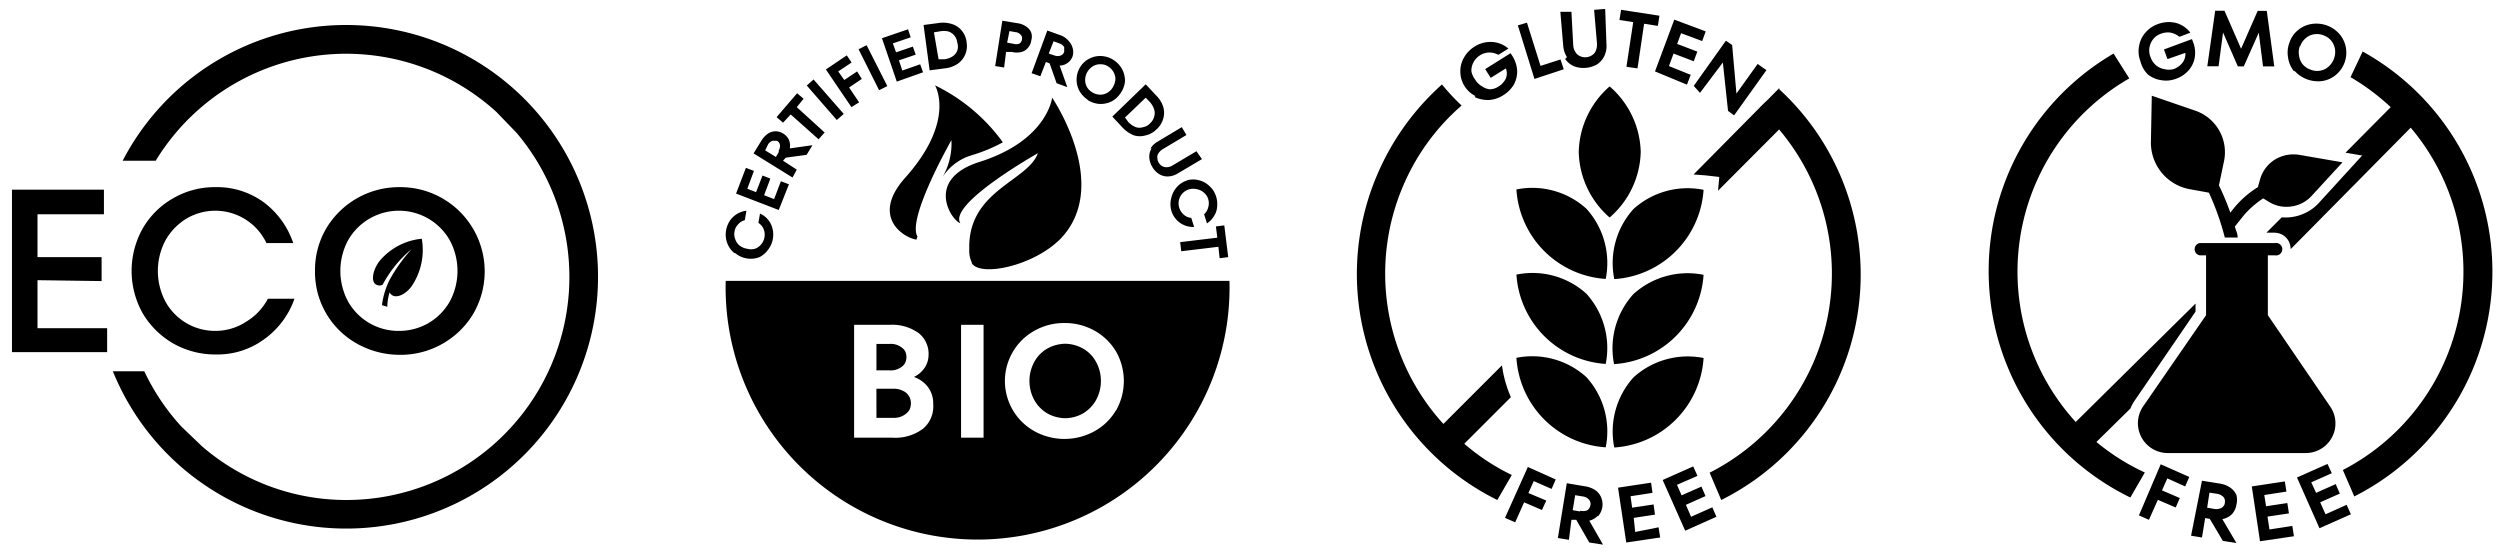 <svg id="Layer_1" data-name="Layer 1" xmlns="http://www.w3.org/2000/svg" viewBox="0 0 140 31"><path d="M120.27,4.16a1.53,1.53,0,0,0,.76.33,1.56,1.56,0,0,0,.83-.08,1.66,1.66,0,0,0,.71-.48,1.45,1.45,0,0,0,.34-.73,1.64,1.64,0,0,0-.1-.85l-.06-.16-1.57.58.2.54,1-.35a.81.81,0,0,1-.15.54,1.11,1.11,0,0,1-.51.37,1,1,0,0,1-.52,0,1,1,0,0,1-.47-.22,1.05,1.05,0,0,1-.3-.45,1,1,0,0,1-.06-.54,1.05,1.05,0,0,1,.21-.47.94.94,0,0,1,.43-.3,1.07,1.07,0,0,1,.56-.06,1.26,1.26,0,0,1,.48.23l.61-.23a1.51,1.51,0,0,0-.82-.55,1.73,1.73,0,0,0-1,.07,1.58,1.58,0,0,0-.69.47,1.5,1.5,0,0,0-.36.75,1.54,1.54,0,0,0,.07.85A1.59,1.59,0,0,0,120.27,4.16Zm4.22-2.34.83,1.9h.33l.84-1.89.24,1.89h.63L126.94.61h-.51l-.93,2.12L124.57.6h-.52l-.44,3.11h.63Zm4,2.14a1.77,1.77,0,0,0,1.54.58,1.53,1.53,0,0,0,.76-.33,1.62,1.62,0,0,0,.58-1.54,1.58,1.58,0,0,0-.35-.75,1.71,1.71,0,0,0-.7-.49,1.75,1.75,0,0,0-.85-.09,1.57,1.57,0,0,0-.76.33,1.47,1.47,0,0,0-.49.69,1.55,1.55,0,0,0-.09.85A1.59,1.59,0,0,0,128.47,4Zm.32-1.37a1,1,0,0,1,.31-.45.89.89,0,0,1,.47-.22,1,1,0,0,1,.53.06,1,1,0,0,1,.43.3,1.05,1.05,0,0,1,.21.47,1.09,1.09,0,0,1-.06.54,1.1,1.1,0,0,1-.31.45.93.93,0,0,1-.47.22,1,1,0,0,1-.53-.06,1,1,0,0,1-.44-.3.94.94,0,0,1-.2-.47A1,1,0,0,1,128.79,2.59Zm-1.72,27.06-.11-.72,1.2-.18-.09-.58-1.19.18-.1-.63,1.24-.19-.09-.57-1.85.28.46,3.07,1.9-.28-.09-.58ZM125,28.78a1,1,0,0,0,.24-.52,1.1,1.1,0,0,0,0-.54,1,1,0,0,0-.34-.41,1.43,1.43,0,0,0-.59-.23l-1-.16L122.7,30l.61.1.18-1.09.26.05.73,1.23.76.12-.79-1.34A1,1,0,0,0,125,28.78Zm-1-.28-.4-.07.13-.84.41.06a.62.62,0,0,1,.37.18.38.38,0,0,1,.08.33.25.25,0,0,1-.06.16.34.34,0,0,1-.12.12.65.65,0,0,1-.41.06Zm6.23.3-.3-.67,1.1-.49-.23-.53-1.1.49-.27-.59,1.15-.51-.24-.52-1.71.76,1.26,2.84,1.76-.78-.24-.53Zm-10.45.06.56.25.5-1.12,1,.43.23-.53-1-.43.3-.67,1,.45.23-.53L121,26Zm12.54-26-.69,1.46A12.79,12.79,0,0,1,133.88,6l-2.53,2.55.93.16-2.43,2.66a2.46,2.46,0,0,1-.95.64,2.51,2.51,0,0,1-1.12.16l-.86.86h.45a1,1,0,0,1,.47.13,1,1,0,0,1,.33.35,1.14,1.14,0,0,1,.11.44L135,7.15a12.5,12.5,0,0,1-3.8,19.17l.64,1.48a14.1,14.1,0,0,0,.46-24.92ZM117.4,24.75l1.9-1.87a2.55,2.55,0,0,1,.23-.43l3.42-5V17l-6.71,6.63a12.49,12.49,0,0,1,3-19.24L118.36,3a14.1,14.1,0,0,0,.94,24.86l.81-1.4A12.31,12.31,0,0,1,117.4,24.75Zm10-10.45a.35.35,0,1,0,0-.69h-4.21a.35.35,0,0,0,0,.69h.35v3.35L120,22.78a1.67,1.67,0,0,0,1.36,2.59h7.79a1.66,1.66,0,0,0,1.35-2.59L127,17.65V14.3ZM120.45,8a2.65,2.65,0,0,0,2.15,2.59l1.1.2a15,15,0,0,1,.89,2.51h.72c0-.21-.1-.41-.16-.61l.46-.58a5,5,0,0,1,1.13-1l.33.2a1.86,1.86,0,0,0,1.26.25,1.88,1.88,0,0,0,1.13-.6l1.72-1.87-2.43-.42a2,2,0,0,0-1.36.27,1.91,1.91,0,0,0-.83,1.12l-.12.42a5.45,5.45,0,0,0-1.37,1.21l-.17.22a14.55,14.55,0,0,0-.64-1.53L124.55,9A2.46,2.46,0,0,0,123,6.22l-2.5-.86Z"/><path d="M84.28,29l.57.25.5-1.12,1,.43.24-.53-1-.42.3-.67,1,.44.23-.53-1.56-.7Zm5.2-.08a1,1,0,0,0,.25-.52,1,1,0,0,0-.06-.53.92.92,0,0,0-.33-.42,1.45,1.45,0,0,0-.6-.22l-1-.17-.5,3.07.62.1L88,29.11l.27,0L89,30.38l.77.12L89,29.16A1,1,0,0,0,89.48,28.88Zm-1-.28-.41-.07.14-.84.41.07a.52.52,0,0,1,.36.18.28.28,0,0,1,.08.15.32.32,0,0,1,0,.17.44.44,0,0,1-.06.16.34.34,0,0,1-.12.12A.6.6,0,0,1,88.51,28.6Zm6.22.3-.29-.67,1.1-.49-.23-.53-1.11.49-.26-.59,1.15-.5-.24-.53-1.71.76,1.26,2.84,1.75-.78-.23-.53Zm-3.13.85L91.49,29l1.19-.18-.08-.57-1.2.18-.09-.64,1.23-.19-.08-.57-1.85.28.46,3.07,1.9-.28-.09-.57Zm-4-25.91-.18-.55-1.12.36-.76-2.42L85,1.42l.93,3Zm-5,1.55a1.74,1.74,0,0,0,.81.17,1.68,1.68,0,0,0,.79-.26,1.78,1.78,0,0,0,.61-.61,1.53,1.53,0,0,0,.18-.79,1.73,1.73,0,0,0-.27-.81l-.1-.15-1.42.89.31.49.85-.53a.78.78,0,0,1,0,.56,1.1,1.1,0,0,1-.42.46.91.91,0,0,1-.5.15A1,1,0,0,1,83,4.84a1.09,1.09,0,0,1-.39-.38A1.13,1.13,0,0,1,82.4,4a.94.94,0,0,1,.11-.5,1,1,0,0,1,.35-.39,1,1,0,0,1,.54-.17,1.1,1.1,0,0,1,.51.13l.56-.35a1.53,1.53,0,0,0-.91-.37,1.66,1.66,0,0,0-1,.27,1.7,1.7,0,0,0-.58.61,1.49,1.49,0,0,0-.2.8A1.52,1.52,0,0,0,82,4.8a1.53,1.53,0,0,0,.63.58Zm5.08-2.13a1.15,1.15,0,0,0,.47.4,1.45,1.45,0,0,0,.68.1,1.51,1.51,0,0,0,.66-.21,1.21,1.21,0,0,0,.4-.49,1.35,1.35,0,0,0,.1-.66L89.89.5l-.62.05.16,1.87a.89.89,0,0,1-.12.53.69.69,0,0,1-1,.08.8.8,0,0,1-.21-.51L88,.66l-.62,0,.16,1.9a1.43,1.43,0,0,0,.21.64Zm7.55,1.9L96.48,3.5l.29,2.71.34.25,1.81-2.53-.49-.35L97.24,5.24,97,2.52l-.35-.24-1.8,2.53ZM91.08,3.74l.62.09.37-2.5.77.12.09-.57L90.78.55l-.09.57.77.12Zm3.39,1,.21-.55L93.46,3.7,93.72,3l1.13.43.2-.54-1.13-.43.22-.6,1.18.44.2-.54-1.76-.66L92.68,4ZM90.4,20.39a5.36,5.36,0,0,0,5-5,4.52,4.52,0,0,0-3.93,1.08,4.52,4.52,0,0,0-1.08,3.93Zm1.08-8.69a4.52,4.52,0,0,0-1.08,3.93,5.36,5.36,0,0,0,5-5,4.52,4.52,0,0,0-3.93,1.08Zm3.93,8.35a4.52,4.52,0,0,0-3.93,1.08,4.52,4.52,0,0,0-1.08,3.93,5.36,5.36,0,0,0,5-5ZM90.14,4.84a5,5,0,0,0-1.73,3.67,5,5,0,0,0,1.73,3.67,5,5,0,0,0,1.74-3.67A5,5,0,0,0,90.14,4.84Zm9.5.09L99,5.58c-.17.16-.34.32-.5.49l0,0L94.84,9.77l.66.05.78.09-.07.77,3.42-3.43a12.5,12.5,0,0,1-3.89,19.22L96.39,28a14.1,14.1,0,0,0,3.25-23ZM84.92,10.62a5.36,5.36,0,0,0,5,5,4.52,4.52,0,0,0-1.08-3.93,4.52,4.52,0,0,0-3.93-1.08Zm0,4.76a5.36,5.36,0,0,0,5,5,4.54,4.54,0,0,0-1.08-3.93,4.49,4.49,0,0,0-3.93-1.07Zm0,4.67a5.36,5.36,0,0,0,5,5,4.52,4.52,0,0,0-1.08-3.93,4.52,4.52,0,0,0-3.93-1.08ZM82,24.85l2.61-2.61a6.56,6.56,0,0,1-.5-1.78l-3.28,3.28a12.5,12.5,0,0,1-2.14-13.59,12.31,12.31,0,0,1,3.16-4.24,12.37,12.37,0,0,1-1.1-1.18A14.23,14.23,0,0,0,77.25,9.5,14.12,14.12,0,0,0,83.85,28l.81-1.4A12.17,12.17,0,0,1,82,24.85Z"/><path d="M19.39,1.4A14.09,14.09,0,0,0,6.87,9H8.72A12.49,12.49,0,0,1,27.8,6.27l1.12,1.16A12.49,12.49,0,0,1,19.39,28a12.36,12.36,0,0,1-8.07-3l-1.16-1.11a12.39,12.39,0,0,1-2.08-3.1H6.32A14.1,14.1,0,1,0,19.39,1.4Z"/><path d="M2.1,15.69v2.69H6v1.34H.67v-9.1H5.82V12H2.1v2.4H5.69v1.34Z"/><path d="M9.73,19.25A4.72,4.72,0,0,1,8,17.56a4.85,4.85,0,0,1,0-4.78,4.57,4.57,0,0,1,1.72-1.69,4.63,4.63,0,0,1,2.35-.61,4.44,4.44,0,0,1,2.69.84,4.73,4.73,0,0,1,1.66,2.29h-1.5a3.17,3.17,0,0,0-4.49-1.36,3.34,3.34,0,0,0-1.17,1.22,3.67,3.67,0,0,0,0,3.41,3.17,3.17,0,0,0,2.81,1.65A3.15,3.15,0,0,0,13.81,18,3.24,3.24,0,0,0,15,16.73h1.49A4.68,4.68,0,0,1,14.79,19a4.41,4.41,0,0,1-2.7.85A4.75,4.75,0,0,1,9.73,19.25Z"/><path d="M20,19.25a4.59,4.59,0,0,1-2.36-4.08,4.61,4.61,0,0,1,.63-2.38,4.75,4.75,0,0,1,4.13-2.31,4.72,4.72,0,0,1,4.11,7.08,4.68,4.68,0,0,1-1.73,1.69,4.73,4.73,0,0,1-2.38.62A4.9,4.9,0,0,1,20,19.25ZM24,18.09a3.29,3.29,0,0,0,1.19-1.21,3.62,3.62,0,0,0,0-3.42,3.27,3.27,0,0,0-2.84-1.66,3.27,3.27,0,0,0-2.86,1.66,3.62,3.62,0,0,0,0,3.42,3.23,3.23,0,0,0,2.86,1.65A3.29,3.29,0,0,0,24,18.09Z"/><path d="M21.22,14.66c-.34.48-.46,1.09-.17,1.27a.6.6,0,0,0,.19.06.45.45,0,0,0,.19-.05,6.66,6.66,0,0,1,1.63-2,8.93,8.93,0,0,0-1.24,1.73,4.37,4.37,0,0,0-.43,1.42l.3.09a2.8,2.8,0,0,1,.13-.81.36.36,0,0,0,.11.14c.26.21.77,0,1.12-.48a3.62,3.62,0,0,0,.57-2.66A3.51,3.51,0,0,0,21.22,14.66Z"/><path d="M60.65,19.52a2.1,2.1,0,0,0-1-.27,2.12,2.12,0,0,0-1,.27,1.88,1.88,0,0,0-.73.75,2.17,2.17,0,0,0-.27,1.06,2.21,2.21,0,0,0,.27,1.07,2,2,0,0,0,.73.75,2.12,2.12,0,0,0,1,.27,2.07,2.07,0,0,0,1-.27,2,2,0,0,0,.73-.75,2.21,2.21,0,0,0,.27-1.07,2.17,2.17,0,0,0-.27-1.06A1.88,1.88,0,0,0,60.65,19.52ZM50.75,22a1.14,1.14,0,0,0-.75-.23h-.92V23.4H50a1.09,1.09,0,0,0,.75-.24.82.82,0,0,0,.2-.25.88.88,0,0,0,0-.64A.86.86,0,0,0,50.75,22Zm-.24-1.47a.57.57,0,0,0,.19-.24.72.72,0,0,0,.06-.29.73.73,0,0,0-.06-.3.6.6,0,0,0-.19-.23,1,1,0,0,0-.69-.21h-.74v1.48h.74a1,1,0,0,0,.69-.21Zm3.9-5.81c.43.81,3.47.2,5-1.37,2.84-3-.49-7.88-.49-7.88s-.27,2.43-4.14,3.62c-3,1-1.49,3.27-1,3.41-.7-1.08,4.34-3.92,4.34-3.92-.55,1.57-3.94,2.08-3.84,5.39a1.49,1.49,0,0,0,.15.75ZM50.65,10c-1.85,2.12-.11,3.29.67,3.42a1.77,1.77,0,0,1,.06-.17c-.61-1,1.9-5.4,1.9-5.4a3.74,3.74,0,0,1-.5,2.07,2.93,2.93,0,0,1,1.58-1.21,9.09,9.09,0,0,0,1.8-.74,10.13,10.13,0,0,0-3.8-3.19S53.57,6.76,50.65,10ZM60.89,5.59a1.45,1.45,0,0,0,.66.23,1.43,1.43,0,0,0,.68-.13,1.38,1.38,0,0,0,.52-.47A1.37,1.37,0,0,0,63,4.55a1.38,1.38,0,0,0-.16-.67,1.41,1.41,0,0,0-.48-.52,1.36,1.36,0,0,0-.66-.22,1.3,1.3,0,0,0-.67.13,1.27,1.27,0,0,0-.53.47,1.34,1.34,0,0,0-.06,1.34,1.47,1.47,0,0,0,.48.51Zm-.12-1.14A.87.87,0,0,1,60.91,4a.89.89,0,0,1,.33-.31.76.76,0,0,1,.42-.09.74.74,0,0,1,.41.13.86.86,0,0,1,.3.33.76.76,0,0,1,.09.42,1.06,1.06,0,0,1-.15.42.82.82,0,0,1-.33.31.75.75,0,0,1-.41.09.87.87,0,0,1-.42-.14.84.84,0,0,1-.3-.32.88.88,0,0,1-.08-.42Zm2.09,2.69a1.79,1.79,0,0,0,.64.44,1.14,1.14,0,0,0,.66,0,1.24,1.24,0,0,0,.61-.34,1.26,1.26,0,0,0,.37-.59,1.18,1.18,0,0,0,0-.67,1.6,1.6,0,0,0-.41-.65l-.57-.61L62.29,6.53Zm1.3-1.67.22.23a1.12,1.12,0,0,1,.25.42.67.67,0,0,1,0,.42.75.75,0,0,1-.23.37.68.68,0,0,1-.38.21.67.67,0,0,1-.42,0,1.25,1.25,0,0,1-.41-.28L63,6.58Zm-5.59-2,.21.08.39,1.11.6.22-.43-1.21a.74.74,0,0,0,.45-.15.76.76,0,0,0,.28-.38.83.83,0,0,0,0-.44.92.92,0,0,0-.21-.39A1.18,1.18,0,0,0,59.46,2l-.81-.29L57.77,4.1l.49.17ZM59,2.31l.32.12a.5.5,0,0,1,.27.2.33.33,0,0,1,0,.14.34.34,0,0,1,0,.14.35.35,0,0,1-.07.12.42.42,0,0,1-.12.08.5.5,0,0,1-.34,0L58.73,3Zm7.49,7.79a1.28,1.28,0,0,0-.59.38,1.36,1.36,0,0,0-.31.61,1.35,1.35,0,0,0,0,.69,1.27,1.27,0,0,0,1.28.93l-.16-.51a.71.71,0,0,1-.41-.17.84.84,0,0,1-.28-.82.82.82,0,0,1,.2-.38.78.78,0,0,1,.38-.23.82.82,0,0,1,.44,0,.76.76,0,0,1,.38.19.74.74,0,0,1,.24.36.8.8,0,0,1,0,.46.78.78,0,0,1-.23.39l.16.51a1.24,1.24,0,0,0,.4-.42,1.07,1.07,0,0,0,.17-.52,1.39,1.39,0,0,0-.06-.57,1.29,1.29,0,0,0-.37-.58,1.31,1.31,0,0,0-.6-.33A1.29,1.29,0,0,0,66.46,10.1Zm-2-1.79a.87.87,0,0,0-.13.5,1.14,1.14,0,0,0,.17.54,1.12,1.12,0,0,0,.4.41.88.88,0,0,0,.5.12,1.11,1.11,0,0,0,.53-.17l1.35-.8L67,8.47l-1.33.79a.66.66,0,0,1-.43.1.51.51,0,0,1-.35-.25.48.48,0,0,1-.07-.2.54.54,0,0,1,0-.22.71.71,0,0,1,.3-.34l1.32-.79-.26-.44-1.35.81a1.12,1.12,0,0,0-.4.38Zm3.68,5-2.08.25.06.51,2.08-.25.07.64.48-.06-.22-1.78-.47.06ZM49.69,4.82,48.53,2.53l-.45.23,1.15,2.29ZM44.62,9.5,43.85,9,44,8.83l1.17-.16.33-.54-1.27.18a.87.87,0,0,0-.05-.48.83.83,0,0,0-.32-.35.9.9,0,0,0-.42-.13.83.83,0,0,0-.43.13,1.31,1.31,0,0,0-.36.38l-.45.73,2.18,1.35Zm-1-1-.17.29-.6-.37L43,8.11a.45.45,0,0,1,.25-.22.32.32,0,0,1,.14,0,.29.29,0,0,1,.13,0,.35.35,0,0,1,.11.1.5.5,0,0,1,.05.13.56.56,0,0,1-.08.33Zm.66-2.09,1.56,1.39.34-.38L44.62,6,45,5.53l-.36-.31L43.49,6.56l.36.31Zm-.1,3.91-.45-.17-.38,1-.56-.22.35-.93-.44-.17-.36.93-.49-.19.37-1-.45-.17-.55,1.44,2.39.92Zm-3,3.86a1.29,1.29,0,0,0,.64.29,1.32,1.32,0,0,0,.71-.07A1.37,1.37,0,0,0,43,14a1.33,1.33,0,0,0,.28-.63,1.35,1.35,0,0,0-.12-.84,1.23,1.23,0,0,0-.6-.57l-.09.52a.79.79,0,0,1,.29.34.84.84,0,0,1,.05.47.82.82,0,0,1-.18.39.81.81,0,0,1-.35.25.82.82,0,0,1-.44,0,.88.88,0,0,1-.41-.17.73.73,0,0,1-.25-.35.75.75,0,0,1-.05-.42.72.72,0,0,1,.2-.42.73.73,0,0,1,.38-.24l.09-.53a1.31,1.31,0,0,0-.94.58,1.42,1.42,0,0,0-.2.53,1.35,1.35,0,0,0,.06.69,1.29,1.29,0,0,0,.39.56ZM52.89,3.83a1.59,1.59,0,0,0,.73-.25,1.21,1.21,0,0,0,.43-.52,1.24,1.24,0,0,0,.08-.69,1.2,1.2,0,0,0-.26-.64,1.12,1.12,0,0,0-.55-.38,1.67,1.67,0,0,0-.77-.06l-.83.11.34,2.54Zm-.28-2.07a1.15,1.15,0,0,1,.49,0,.71.71,0,0,1,.35.24.77.77,0,0,1,.16.4.7.7,0,0,1,0,.43.67.67,0,0,1-.27.33,1.1,1.1,0,0,1-.46.16l-.32,0L52.3,1.81Zm3.73,1.15.34,0a1,1,0,0,0,.52,0,.67.67,0,0,0,.37-.24.73.73,0,0,0,.18-.4.74.74,0,0,0,0-.44.72.72,0,0,0-.28-.34,1.09,1.09,0,0,0-.49-.19l-.85-.14-.4,2.54.5.08Zm.19-1.17.33.06a.42.42,0,0,1,.3.15.25.25,0,0,1,.07.12.76.76,0,0,1,0,.15.69.69,0,0,1-.05.13.36.36,0,0,1-.11.1.54.54,0,0,1-.33,0l-.34-.06ZM51.69,4.05l-.16-.45-1,.35-.19-.57.94-.32-.16-.45-.94.32L50,2.43l1-.34-.15-.45-1.46.5.83,2.43ZM47.25,6.38,45.56,4.45l-.38.34,1.68,1.93Zm.86-.65-.56-.83.71-.48L48,4l-.72.48L46.94,4l.75-.5-.27-.4-1.17.79L47.68,6Zm19.7,10H40.64a14.11,14.11,0,1,0,28.21,0ZM51.7,24a2.59,2.59,0,0,1-1.73.51H47.83V18.19h2a2.53,2.53,0,0,1,1.61.46A1.47,1.47,0,0,1,52,19.87a1.32,1.32,0,0,1-.23.74,1.51,1.51,0,0,1-.59.5,1.68,1.68,0,0,1,.79.57,1.52,1.52,0,0,1,.29.94A1.64,1.64,0,0,1,51.7,24Zm3.38.51H53.82V18.19h1.26ZM62.48,23a3.14,3.14,0,0,1-1.21,1.16,3.49,3.49,0,0,1-3.32,0,3.22,3.22,0,0,1,0-5.65,3.33,3.33,0,0,1,1.66-.42,3.37,3.37,0,0,1,1.67.42,3.21,3.21,0,0,1,1.21,1.16,3.34,3.34,0,0,1,0,3.33Z"/></svg>